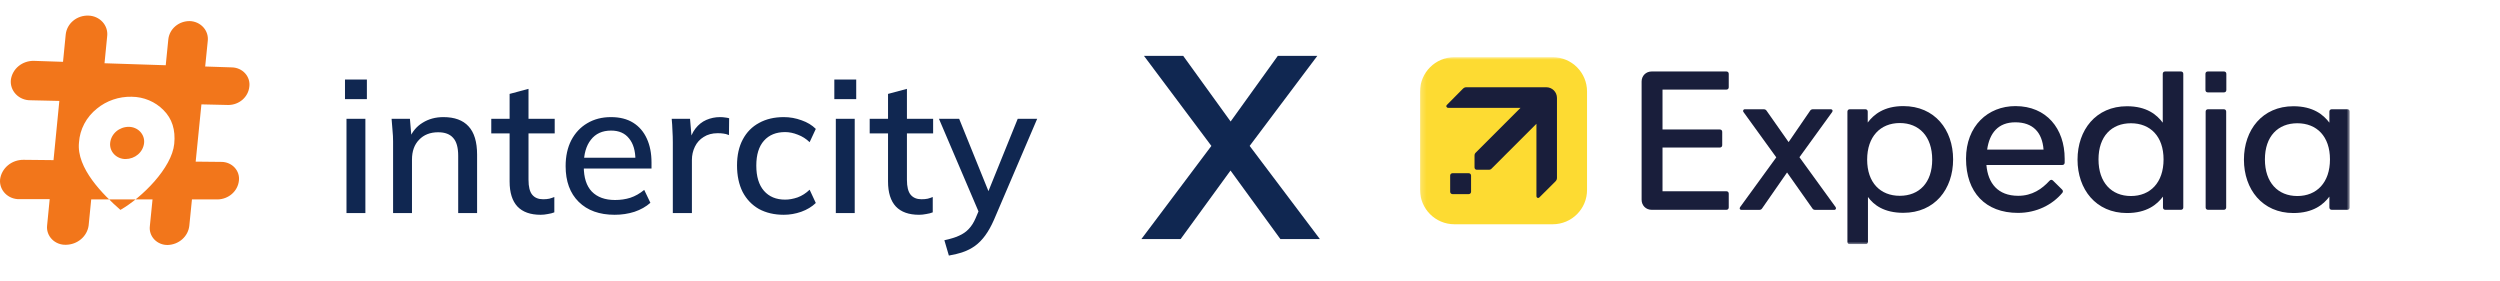 <svg width="481" height="54" viewBox="0 0 481 54" fill="none" xmlns="http://www.w3.org/2000/svg">
<path fill-rule="evenodd" clip-rule="evenodd" d="M9.063 43.391L9.56 38.317H3.764C3.246 38.334 2.73 38.244 2.251 38.055C1.772 37.866 1.34 37.582 0.986 37.221C0.631 36.861 0.361 36.432 0.194 35.964C0.027 35.496 -0.033 34.999 0.017 34.507C0.154 33.466 0.686 32.508 1.512 31.816C2.338 31.124 3.402 30.744 4.502 30.749L10.298 30.808L11.416 19.417L5.834 19.291C5.311 19.294 4.794 19.192 4.316 18.992C3.837 18.792 3.407 18.499 3.055 18.131C2.702 17.764 2.433 17.33 2.267 16.858C2.1 16.386 2.039 15.885 2.087 15.389C2.214 14.355 2.743 13.403 3.57 12.722C4.396 12.041 5.46 11.68 6.551 11.71L12.126 11.895L12.644 6.63C12.754 5.605 13.27 4.659 14.087 3.985C14.904 3.311 15.96 2.96 17.039 3.004C17.549 3.019 18.05 3.135 18.511 3.343C18.973 3.551 19.384 3.847 19.721 4.213C20.057 4.578 20.311 5.006 20.467 5.47C20.623 5.933 20.677 6.422 20.627 6.906L20.109 12.171L31.887 12.553L32.384 7.577C32.486 6.603 32.968 5.7 33.735 5.048C34.501 4.396 35.497 4.042 36.524 4.057C37.019 4.074 37.505 4.188 37.952 4.392C38.398 4.597 38.796 4.887 39.12 5.244C39.444 5.602 39.687 6.02 39.834 6.471C39.98 6.922 40.028 7.397 39.974 7.867L39.477 12.796L44.638 12.967C45.121 12.979 45.597 13.088 46.033 13.286C46.47 13.484 46.858 13.768 47.172 14.118C47.487 14.469 47.72 14.879 47.858 15.321C47.995 15.763 48.034 16.228 47.971 16.686C47.871 17.647 47.401 18.538 46.652 19.188C45.902 19.837 44.926 20.198 43.913 20.2L38.752 20.081L37.648 31.098L42.623 31.15C43.102 31.152 43.575 31.251 44.011 31.441C44.447 31.63 44.835 31.906 45.151 32.249C45.467 32.593 45.703 32.996 45.842 33.433C45.982 33.87 46.023 34.33 45.963 34.783C45.855 35.749 45.383 36.644 44.636 37.303C43.889 37.963 42.916 38.342 41.899 38.37H36.931L36.42 43.47C36.304 44.452 35.822 45.362 35.063 46.035C34.303 46.707 33.316 47.098 32.281 47.136C31.794 47.145 31.311 47.056 30.864 46.872C30.417 46.689 30.017 46.416 29.689 46.072C29.363 45.728 29.117 45.322 28.968 44.88C28.82 44.438 28.773 43.97 28.831 43.51L29.348 38.363H17.549L17.053 43.391C16.913 44.404 16.396 45.334 15.597 46.014C14.798 46.694 13.77 47.078 12.699 47.096C12.194 47.115 11.691 47.03 11.223 46.846C10.756 46.663 10.335 46.386 9.991 46.034C9.645 45.682 9.384 45.263 9.224 44.806C9.064 44.348 9.009 43.864 9.063 43.384V43.391ZM23.166 40.383C19.82 37.455 14.679 32.348 15.197 27.419C15.275 26.165 15.622 24.94 16.215 23.818C16.808 22.697 17.636 21.703 18.647 20.897C20.504 19.371 22.889 18.557 25.339 18.614C26.488 18.624 27.622 18.856 28.672 19.298C29.724 19.739 30.669 20.379 31.453 21.18C33.104 22.817 33.794 24.982 33.523 27.676C33.06 32.328 27.313 38.014 23.173 40.383H23.166Z" fill="#F2761B"/>
<path fill-rule="evenodd" clip-rule="evenodd" d="M24.166 30.598C25.047 30.593 25.895 30.28 26.55 29.719C27.206 29.157 27.622 28.385 27.72 27.55C27.766 27.155 27.725 26.756 27.598 26.377C27.472 25.998 27.263 25.649 26.986 25.352C26.709 25.055 26.369 24.817 25.989 24.654C25.609 24.491 25.197 24.406 24.78 24.405C23.893 24.401 23.036 24.712 22.375 25.276C21.714 25.84 21.295 26.617 21.199 27.458C21.152 27.855 21.194 28.257 21.322 28.638C21.451 29.018 21.662 29.368 21.942 29.665C22.223 29.961 22.566 30.198 22.949 30.359C23.333 30.52 23.747 30.601 24.166 30.598Z" fill="#F2761B"/>
<path d="M66.664 41V22.856H70.3V41H66.664ZM66.376 19.076V15.296H70.588V19.076H66.376ZM75.629 41V27.212C75.629 26.516 75.593 25.808 75.521 25.088C75.473 24.344 75.413 23.6 75.341 22.856H78.869L79.193 26.672H78.761C79.313 25.328 80.165 24.308 81.317 23.612C82.469 22.892 83.801 22.532 85.313 22.532C87.449 22.532 89.057 23.12 90.137 24.296C91.241 25.472 91.793 27.296 91.793 29.768V41H88.157V29.984C88.157 28.376 87.833 27.224 87.185 26.528C86.561 25.808 85.601 25.448 84.305 25.448C82.769 25.448 81.545 25.928 80.633 26.888C79.721 27.824 79.265 29.096 79.265 30.704V41H75.629ZM104.025 41.324C102.057 41.324 100.569 40.796 99.561 39.74C98.553 38.66 98.049 37.052 98.049 34.916V25.664H94.521V22.856H98.049V18.068L101.685 17.096V22.856H106.725V25.664H101.685V34.592C101.685 35.936 101.925 36.896 102.405 37.472C102.885 38.048 103.581 38.336 104.493 38.336C104.949 38.336 105.345 38.3 105.681 38.228C106.041 38.132 106.365 38.024 106.653 37.904V40.856C106.293 41 105.873 41.108 105.393 41.18C104.913 41.276 104.457 41.324 104.025 41.324ZM118.259 41.324C115.331 41.324 113.027 40.496 111.347 38.84C109.667 37.184 108.827 34.892 108.827 31.964C108.827 30.068 109.187 28.412 109.907 26.996C110.651 25.58 111.671 24.488 112.967 23.72C114.287 22.928 115.811 22.532 117.539 22.532C119.243 22.532 120.671 22.892 121.823 23.612C122.975 24.332 123.851 25.352 124.451 26.672C125.051 27.968 125.351 29.504 125.351 31.28V32.432H111.671V30.344H122.867L122.255 30.812C122.255 29.012 121.847 27.62 121.031 26.636C120.239 25.628 119.087 25.124 117.575 25.124C115.895 25.124 114.599 25.712 113.687 26.888C112.775 28.04 112.319 29.636 112.319 31.676V32.036C112.319 34.172 112.835 35.78 113.867 36.86C114.923 37.94 116.411 38.48 118.331 38.48C119.387 38.48 120.371 38.336 121.283 38.048C122.219 37.736 123.107 37.232 123.947 36.536L125.135 39.02C124.295 39.764 123.275 40.34 122.075 40.748C120.875 41.132 119.603 41.324 118.259 41.324ZM129.451 41V27.356C129.451 26.612 129.427 25.868 129.379 25.124C129.355 24.356 129.307 23.6 129.235 22.856H132.763L133.159 27.536H132.583C132.823 26.408 133.231 25.472 133.807 24.728C134.383 23.984 135.079 23.432 135.895 23.072C136.735 22.712 137.611 22.532 138.523 22.532C138.907 22.532 139.231 22.556 139.495 22.604C139.759 22.628 140.023 22.676 140.287 22.748L140.251 25.988C139.843 25.82 139.483 25.724 139.171 25.7C138.883 25.652 138.523 25.628 138.091 25.628C137.035 25.628 136.135 25.868 135.391 26.348C134.647 26.804 134.083 27.428 133.699 28.22C133.315 29.012 133.123 29.864 133.123 30.776V41H129.451ZM150.804 41.324C148.98 41.324 147.384 40.952 146.016 40.208C144.672 39.44 143.628 38.348 142.884 36.932C142.164 35.492 141.804 33.788 141.804 31.82C141.804 29.876 142.176 28.208 142.92 26.816C143.664 25.424 144.708 24.368 146.052 23.648C147.396 22.904 148.98 22.532 150.804 22.532C151.98 22.532 153.12 22.736 154.224 23.144C155.328 23.528 156.24 24.08 156.96 24.8L155.772 27.356C155.1 26.708 154.344 26.228 153.504 25.916C152.664 25.58 151.848 25.412 151.056 25.412C149.328 25.412 147.972 25.964 146.988 27.068C146.004 28.172 145.512 29.768 145.512 31.856C145.512 33.968 146.004 35.588 146.988 36.716C147.972 37.844 149.328 38.408 151.056 38.408C151.824 38.408 152.628 38.264 153.468 37.976C154.308 37.664 155.076 37.172 155.772 36.5L156.96 39.056C156.216 39.776 155.28 40.34 154.152 40.748C153.048 41.132 151.932 41.324 150.804 41.324ZM160.812 41V22.856H164.448V41H160.812ZM160.524 19.076V15.296H164.736V19.076H160.524ZM176.833 41.324C174.865 41.324 173.377 40.796 172.369 39.74C171.361 38.66 170.857 37.052 170.857 34.916V25.664H167.329V22.856H170.857V18.068L174.493 17.096V22.856H179.533V25.664H174.493V34.592C174.493 35.936 174.733 36.896 175.213 37.472C175.693 38.048 176.389 38.336 177.301 38.336C177.757 38.336 178.153 38.3 178.489 38.228C178.849 38.132 179.173 38.024 179.461 37.904V40.856C179.101 41 178.681 41.108 178.201 41.18C177.721 41.276 177.265 41.324 176.833 41.324ZM182.562 49.172L181.698 46.22C182.826 45.98 183.762 45.692 184.506 45.356C185.274 45.02 185.91 44.576 186.414 44.024C186.918 43.496 187.35 42.812 187.71 41.972L188.61 39.848L188.538 41.324L180.654 22.856H184.542L190.662 37.976H189.689L195.81 22.856H199.554L191.238 42.296C190.71 43.496 190.146 44.504 189.546 45.32C188.946 46.136 188.298 46.796 187.602 47.3C186.906 47.804 186.138 48.2 185.298 48.488C184.458 48.776 183.546 49.004 182.562 49.172Z" fill="#102751"/>
<path d="M219.6 46L234.1 26.7V29.45L220.1 10.75H227.65L237.8 24.8H235.75L245.85 10.75H253.45L239.4 29.45V26.7L253.95 46H246.35L235.65 31.3H237.85L227.15 46H219.6Z" fill="#102751"/>
<g clip-path="url(#clip0_9529_3973)">
<mask id="mask0_9529_3973" style="mask-type:luminance" maskUnits="userSpaceOnUse" x="273" y="11" width="180" height="36">
<path d="M452.07 11H273.213V47H452.07V11Z" fill="white"/>
</mask>
<g mask="url(#mask0_9529_3973)">
<path d="M298.742 43.147H279.817C276.176 43.147 273.213 40.184 273.213 36.529V17.604C273.213 13.963 276.176 11 279.817 11H298.742C302.397 11 305.346 13.963 305.346 17.604V36.529C305.36 40.184 302.397 43.147 298.742 43.147Z" fill="#FDDB32"/>
<path d="M283.033 36.896V33.777C283.033 33.523 282.835 33.326 282.581 33.326H279.462C279.208 33.326 279.011 33.523 279.011 33.777V36.896C279.011 37.15 279.208 37.348 279.462 37.348H282.581C282.835 37.348 283.033 37.15 283.033 36.896Z" fill="#191E3B"/>
<path d="M299.561 34.214V18.846C299.561 17.703 298.644 16.786 297.501 16.786H282.132C281.822 16.786 281.639 16.899 281.441 17.096L278.379 20.187C278.153 20.413 278.308 20.751 278.647 20.751H292.547L283.925 29.374C283.769 29.529 283.699 29.684 283.699 29.938V32.21C283.699 32.478 283.882 32.662 284.15 32.662H286.423C286.691 32.662 286.846 32.591 286.987 32.436L295.61 23.814V37.714C295.61 38.053 295.948 38.208 296.174 37.982L299.265 34.906C299.448 34.708 299.561 34.525 299.561 34.214Z" fill="#191E3B"/>
<path d="M346.215 30.249L352.509 21.556C352.693 21.288 352.552 21.02 352.241 21.02H348.812C348.629 21.02 348.389 21.09 348.276 21.288L344.127 27.342L339.879 21.288C339.766 21.104 339.54 21.02 339.343 21.02H335.688C335.504 21.02 335.377 21.175 335.377 21.33C335.377 21.401 335.377 21.485 335.448 21.556L341.756 30.277L334.799 39.845C334.615 40.113 334.756 40.381 335.025 40.381H338.482C338.665 40.381 338.905 40.311 339.018 40.113L343.831 33.184L348.713 40.113C348.826 40.311 349.052 40.381 349.25 40.381H352.933C353.116 40.381 353.243 40.226 353.243 40.071C353.243 40 353.201 39.916 353.173 39.845L346.215 30.249Z" fill="#191E3B"/>
<path d="M332.159 13.752C332.427 13.752 332.611 13.935 332.611 14.204V16.786C332.611 17.054 332.427 17.238 332.159 17.238H319.868V24.915H330.903C331.171 24.915 331.355 25.098 331.355 25.366V27.935C331.355 28.203 331.171 28.386 330.903 28.386H319.868V36.797H332.159C332.427 36.797 332.611 36.98 332.611 37.249V39.916C332.611 40.184 332.427 40.367 332.159 40.367H317.779C316.678 40.367 315.846 39.535 315.846 38.434V15.685C315.846 14.585 316.678 13.752 317.779 13.752H332.159Z" fill="#191E3B"/>
<path d="M366.196 20.413C362.471 20.413 360.495 22.05 359.352 23.574V21.471C359.352 21.203 359.169 21.02 358.901 21.02H355.895C355.627 21.02 355.443 21.217 355.443 21.471V46.535C355.443 46.803 355.627 46.986 355.895 46.986H358.943C359.211 46.986 359.395 46.803 359.395 46.535V37.898C360.495 39.422 362.471 40.946 366.196 40.946C372.251 40.946 375.779 36.388 375.779 30.673C375.779 24.957 372.251 20.413 366.196 20.413ZM365.519 37.672C361.794 37.672 359.24 35.16 359.24 30.715C359.24 26.27 361.794 23.673 365.519 23.673C369.245 23.673 371.757 26.256 371.757 30.715C371.757 35.16 369.245 37.672 365.519 37.672Z" fill="#191E3B"/>
<path d="M387.774 20.413C382.482 20.413 378.263 24.223 378.263 30.532C378.263 36.995 381.988 40.96 388.268 40.96C391.881 40.96 394.887 39.366 396.75 37.15C396.862 37.037 396.904 36.924 396.904 36.811C396.904 36.698 396.862 36.586 396.75 36.473L395 34.751C394.887 34.638 394.773 34.596 394.661 34.596C394.548 34.596 394.435 34.666 394.322 34.779C392.882 36.346 391.006 37.672 388.31 37.672C384.372 37.672 382.482 35.245 382.185 31.745H396.791C397.059 31.745 397.243 31.547 397.243 31.294V30.532C397.243 24.745 393.744 20.413 387.774 20.413ZM382.327 28.782C382.778 25.606 384.443 23.532 387.746 23.532C391.132 23.532 392.925 25.465 393.178 28.782H382.327Z" fill="#191E3B"/>
<path d="M451.631 21.02H448.625C448.357 21.02 448.173 21.203 448.173 21.471V23.602C447.03 22.078 445.055 20.441 441.245 20.441C435.276 20.441 431.733 24.999 431.733 30.715C431.733 36.43 435.276 40.988 441.245 40.988C445.055 40.988 447.03 39.351 448.173 37.827V39.916C448.173 40.184 448.357 40.367 448.625 40.367H451.631C451.899 40.367 452.083 40.184 452.083 39.916V21.471C452.097 21.203 451.899 21.02 451.631 21.02ZM442.007 37.714C438.281 37.714 435.769 35.132 435.769 30.672C435.769 26.227 438.281 23.715 442.007 23.715C445.733 23.715 448.287 26.227 448.287 30.672C448.287 35.132 445.733 37.714 442.007 37.714Z" fill="#191E3B"/>
<path d="M419.614 13.752H416.565C416.297 13.752 416.114 13.935 416.114 14.204V23.602C414.97 22.078 413.038 20.441 409.227 20.441C403.258 20.441 399.716 24.999 399.716 30.715C399.716 36.43 403.258 40.988 409.227 40.988C413.038 40.988 415.013 39.351 416.156 37.827V39.916C416.156 40.184 416.34 40.367 416.608 40.367H419.614C419.882 40.367 420.065 40.184 420.065 39.916V14.204C420.065 13.935 419.882 13.752 419.614 13.752ZM409.989 37.714C406.264 37.714 403.752 35.132 403.752 30.672C403.752 26.227 406.264 23.715 409.989 23.715C413.715 23.715 416.269 26.227 416.269 30.672C416.269 35.132 413.715 37.714 409.989 37.714Z" fill="#191E3B"/>
<path d="M427.897 13.752C428.165 13.752 428.348 13.935 428.348 14.204V17.322C428.348 17.59 428.165 17.774 427.897 17.774H424.778C424.51 17.774 424.327 17.59 424.327 17.322V14.204C424.327 13.935 424.51 13.752 424.778 13.752H427.897Z" fill="#191E3B"/>
<path d="M427.867 21.02C428.135 21.02 428.318 21.203 428.318 21.471V39.916C428.318 40.184 428.135 40.367 427.867 40.367H424.818C424.55 40.367 424.366 40.184 424.366 39.916V21.471C424.366 21.203 424.55 21.02 424.818 21.02H427.867Z" fill="#191E3B"/>
</g>
</g>
<defs>
<clipPath id="clip0_9529_3973">
<rect width="180" height="40" fill="white" transform="translate(273 7)"/>
</clipPath>
</defs>
</svg>
